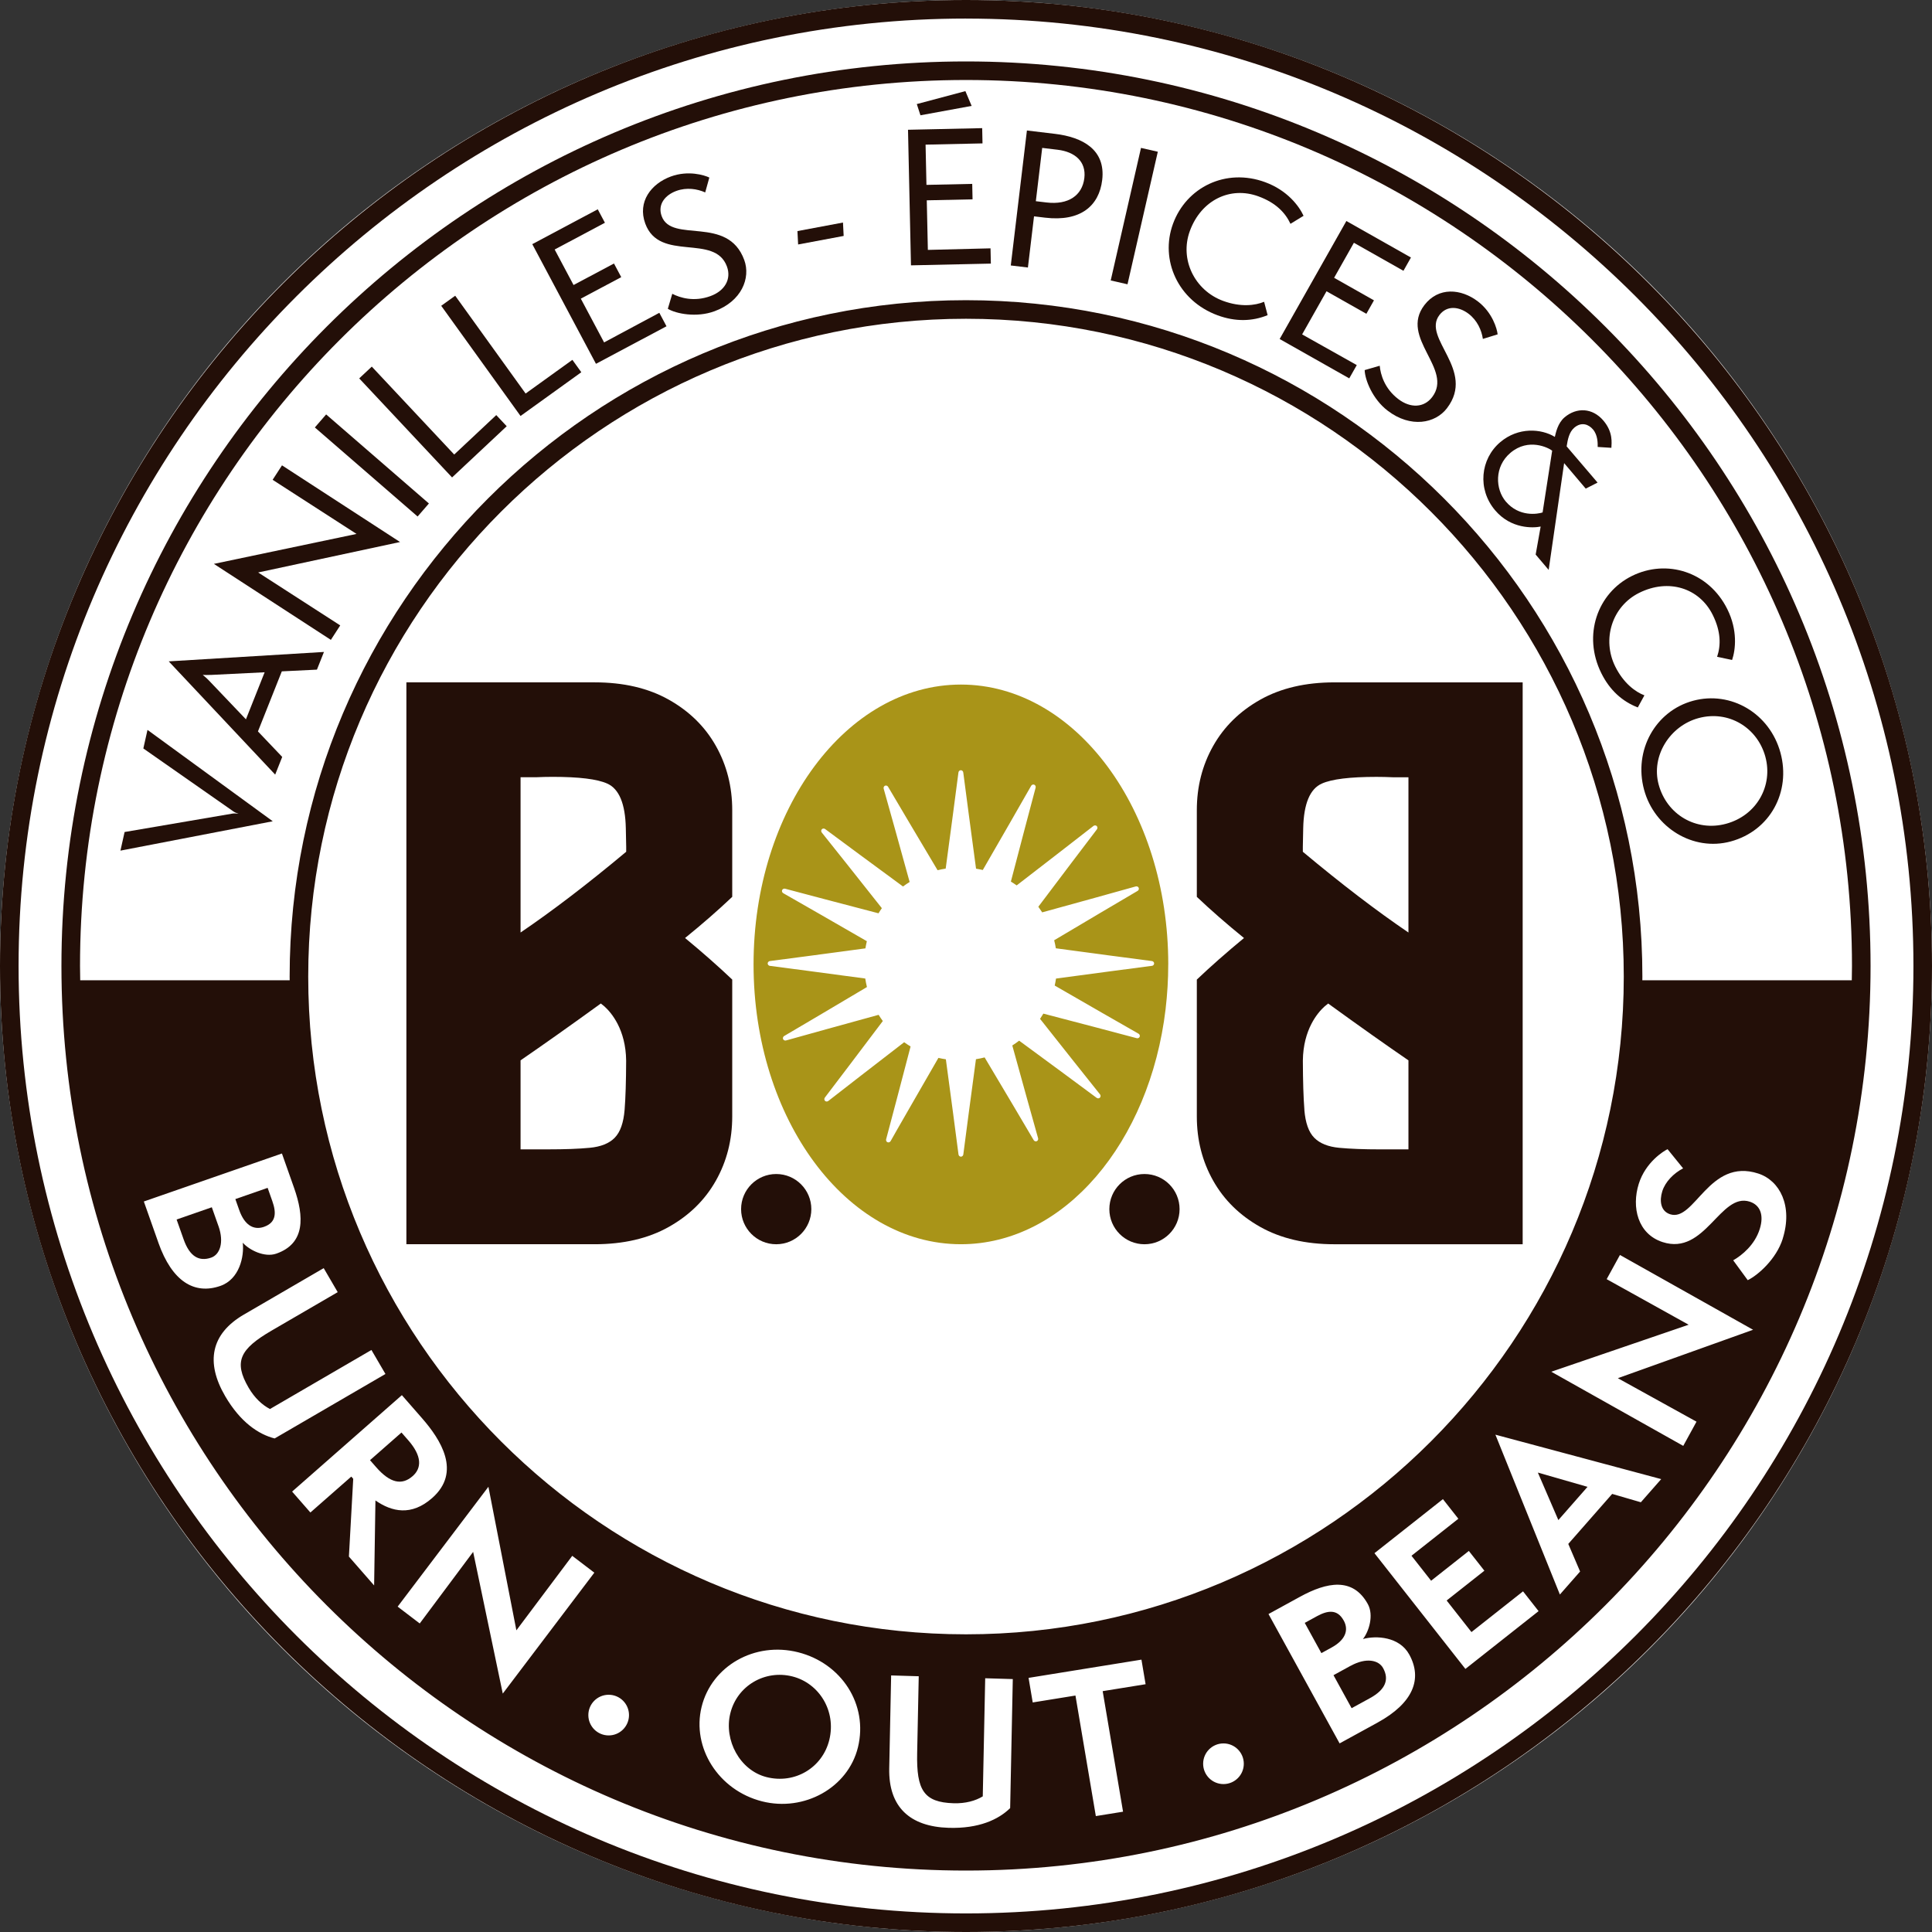 <svg xmlns="http://www.w3.org/2000/svg" viewBox="0 0 819.18 819.18"><rect x="0" y="0" width="819.18" height="819.18" fill="#333333" stroke="none"/><defs><style>      .cls-1 {        fill: #fff;      }      .cls-1, .cls-2, .cls-3 {        stroke-width: 0px;      }      .cls-2 {        fill: #a99418;      }      .cls-3 {        fill: #230f08;      }    </style></defs><g id="Calque_2" data-name="Calque 2"><circle class="cls-1" cx="409.59" cy="409.59" r="409.59"></circle></g><g id="Calque_1" data-name="Calque 1"><path class="cls-3" d="m409.59,819.18C183.74,819.18,0,635.44,0,409.59S183.74,0,409.59,0s409.59,183.74,409.59,409.59-183.74,409.59-409.59,409.59Zm0-811.31C188.09,7.88,7.88,188.09,7.88,409.59s180.21,401.71,401.72,401.71,401.71-180.21,401.71-401.71S631.1,7.88,409.59,7.88Z"></path><path class="cls-3" d="m344.01,512.68c0,8.22-6.66,14.89-14.89,14.89s-14.89-6.67-14.89-14.89,6.66-14.89,14.89-14.89,14.89,6.67,14.89,14.89"></path><path class="cls-3" d="m310.47,343.52c0-9.97-2.31-19.06-6.94-27.26-4.62-8.2-11.3-14.74-20-19.62-8.71-4.88-19.17-7.32-31.4-7.32h-79.82v238.24h79.82c12.23,0,22.7-2.44,31.4-7.32,8.7-4.88,15.37-11.41,20-19.62,4.63-8.2,6.94-17.29,6.94-27.26v-58.02c-5.95-5.65-12.62-11.53-20-17.62,7.38-5.99,14.05-11.8,20-17.46v-36.74Zm-89.74-13.96h6.44c2.53-.11,4.9-.17,7.11-.17,11.24,0,18.95.95,23.14,2.83,5.06,2.22,7.71,8.54,7.93,18.95l.16,7.81v2.17c-16.31,13.63-31.23,25.05-44.79,34.24v-65.83Zm39.91,152.87c-2.37,2.39-5.9,3.8-10.58,4.24-4.69.45-10.49.66-17.44.66h-11.9v-37.74c9.69-6.65,21.04-14.68,34.04-24.1.51.4,1.01.82,1.52,1.23,2.93,2.64,9.07,9.78,9.21,23.01-.03,8.79-.25,15.74-.65,20.81-.45,5.54-1.85,9.51-4.22,11.89Z"></path><path class="cls-3" d="m507.46,380.27c5.95,5.65,12.62,11.47,20,17.46-7.38,6.09-14.05,11.97-20,17.62v58.02c0,9.97,2.31,19.06,6.94,27.26,4.62,8.2,11.3,14.74,20,19.62,8.71,4.88,19.17,7.32,31.4,7.32h79.82s0-238.24,0-238.24h-79.82c-12.23,0-22.7,2.44-31.4,7.32-8.7,4.88-15.37,11.42-20,19.62-4.63,8.2-6.94,17.29-6.94,27.26v36.74Zm89.74,15.13c-13.55-9.2-28.48-20.61-44.79-34.24v-2.17s.16-7.81.16-7.81c.22-10.42,2.87-16.73,7.93-18.95,4.19-1.88,11.9-2.83,23.14-2.83,2.21,0,4.58.06,7.11.17h6.44v65.83Zm-44.13,75.15c-.4-5.07-.62-12.03-.65-20.81.14-13.23,6.29-20.38,9.21-23.01.51-.41,1.01-.82,1.52-1.23,13,9.42,24.35,17.46,34.04,24.1v37.74h-11.9c-6.94,0-12.75-.22-17.44-.66-4.68-.44-8.21-1.85-10.58-4.24-2.37-2.38-3.77-6.34-4.22-11.89Z"></path><path class="cls-3" d="m500.15,512.68c0,8.22-6.66,14.89-14.89,14.89s-14.89-6.67-14.89-14.89,6.66-14.89,14.89-14.89,14.89,6.67,14.89,14.89"></path><path class="cls-3" d="m335.99,710.82c-11.61-2.94-23.47,3.89-26.35,15.71-2.76,11.34,4.08,24.11,15.37,26.97,12.01,3.05,23.75-3.98,26.63-15.81,2.99-12.3-4.36-24.01-15.65-26.87Z"></path><path class="cls-3" d="m569.72,687.09c-2.71-4.93-6.84-4.26-11.31-1.82l-5.19,2.84,7.05,12.82,4.33-2.37c5.55-3.04,7.52-7.13,5.13-11.48Z"></path><path class="cls-3" d="m173.07,610.65l-2.84-3.25-13.34,11.72,2.62,3c5.85,6.68,10.85,7.81,15.46,3.76,3.87-3.41,4-8.49-1.9-15.24Z"></path><path class="cls-3" d="m572.76,706.26l-7.35,4.03,7.68,13.99,7.79-4.26c6.7-3.67,8.19-7.97,5.56-12.75-1.87-3.41-7.19-4.55-13.68-.99Z"></path><path class="cls-3" d="m92.63,519.87l-2.82-7.98-14.93,5.19,2.99,8.45c2.57,7.28,6.56,9.49,11.67,7.71,3.63-1.26,5.58-6.33,3.1-13.37Z"></path><path class="cls-3" d="m111.94,520.18c5.26-1.83,5.25-6.04,3.53-10.89l-1.99-5.63-13.69,4.76,1.66,4.7c2.13,6.02,5.84,8.68,10.49,7.07Z"></path><path class="cls-3" d="m409.59,26.05C198.11,26.05,26.05,198.11,26.05,409.59s172.06,383.54,383.54,383.54,383.54-172.06,383.54-383.54S621.08,26.05,409.59,26.05ZM67.15,526.88l-6.16-17.44,58.55-20.35,5.14,14.55c4.33,12.28,4.78,23.63-7.52,27.91-5.02,1.75-11.48-1.54-14.23-4.63.67,5.83-1.39,15.5-9.51,18.32-10.98,3.82-20.45-1.85-26.28-18.36Zm28.32,65.09c-8.36-14.34-6.11-26.41,7.96-34.6l33.82-19.67,5.94,10.18-28.02,16.3c-13.44,7.82-16.2,13.17-9.76,24.21,2.55,4.38,5.82,7.37,9.06,9.04l43.02-25.03,5.94,10.18-46.98,27.33c-6.78-1.72-14.5-6.83-20.99-17.95Zm35.22-177.91c0-153.79,125.11-278.9,278.9-278.9s278.9,125.11,278.9,278.9-125.11,278.9-278.9,278.9-278.9-125.11-278.9-278.9Zm27.95,258.19l-10.7-12.25,1.83-32.98-.82-.94-17.34,15.23-7.75-8.87,46.54-40.89,8.52,9.75c7.97,9.12,16.84,22.88,4.29,33.9-8.79,7.72-17.07,5.83-24.02,1l-.56,36.06Zm41.97-14.23l-22.64,30.34-9.36-7.14,38.48-50.82,11.86,60.87,23.69-31.59,9.36,7.14-38.82,51.27-12.56-60.07Zm57.47,77.81c-4.76,0-8.62-3.86-8.62-8.62s3.86-8.62,8.62-8.62,8.62,3.86,8.62,8.62-3.86,8.62-8.62,8.62Zm105.7,5.02c-4.18,17.18-22.82,27.46-40.68,22.93-18.49-4.69-29.83-22.75-25.63-40,4.22-17.34,22.51-27.89,41-23.19,18.25,4.63,29.74,22.05,25.31,40.27Zm64.54,25.79c-4.97,4.88-13.29,8.75-26.07,8.37-16.48-.5-25.55-8.85-25.21-25.24l.81-39.38,11.7.35-.67,32.62c-.32,15.65,2.79,20.85,15.48,21.23,5.02.15,9.26-1.04,12.34-2.92l1.03-50.08,11.7.35-1.12,54.7Zm47.86,1.53l-11.54,1.86-8.64-51.11-18.12,2.93-1.76-10.42,47.86-7.73,1.76,10.42-18.2,2.94,8.64,51.11Zm42.58-11.71c-4.76,0-8.62-3.86-8.62-8.62s3.86-8.62,8.62-8.62,8.62,3.86,8.62,8.62-3.86,8.62-8.62,8.62Zm65.31-26.05l-16.07,8.8-30.15-54.85,13.4-7.34c11.32-6.2,22.39-8.4,28.72,3.13,2.59,4.71.48,11.62-2.08,14.81,5.61-1.56,15.47-1.03,19.65,6.58,5.65,10.29,1.73,20.54-13.48,28.87Zm37.27-22.78l-38.56-49.07,29.03-22.92,6.54,8.32-19.87,15.69,8.32,10.59,16-12.63,6.59,8.38-16,12.63,10.52,13.39,21.87-17.27,6.59,8.39-31.03,24.5Zm74.4-70.66l-12.17-3.54-18.61,21.2,5.01,11.7-8.57,9.76-27.34-67.78,70.3,18.84-8.63,9.82Zm23.59-34.17l-5.62,10.26-55.95-31.44,58.24-19.93-34.76-19.32,5.63-10.26,56.45,31.72-57.34,20.53,33.35,18.44Zm36.56-77.56c-2.7,8.58-10.46,15.43-14.84,17.56l-6.16-8.42c3.78-2.16,9.15-6.57,11.25-13.26,1.91-6.06.1-10.2-4.21-11.6-12.53-4.07-18.89,23.01-36.98,17.13-10.57-3.44-13.22-14.79-10.1-24.71,2.9-9.21,10.59-13.91,12.21-14.68l6.59,8.13c-4.02,2.08-7.57,5.7-8.83,9.71-1.26,4.01-.75,8.43,3.32,9.75,10.41,3.38,16.45-24.06,37.36-17.27,9.16,2.98,14.75,13.73,10.37,27.67Zm-59.53-109.59c0-.53.02-1.06.02-1.59,0-158.13-128.65-286.78-286.78-286.78S122.81,255.93,122.81,414.06c0,.53.02,1.06.02,1.59H34.01c-.03-2.02-.08-4.04-.08-6.07,0-207.14,168.52-375.66,375.66-375.66s375.66,168.52,375.66,375.66c0,2.03-.04,4.05-.08,6.07h-88.83Z"></path><polygon class="cls-3" points="660.75 644.52 673.12 630.43 652.06 624.38 660.75 644.52"></polygon><g><path class="cls-3" d="m51.07,360.66l1.76-7.88,45.84-7.83c.65-.09,1.57-.04,2.48.09-.87-.27-1.66-.61-2.26-1.05l-38.11-26.64,1.76-7.87,53.11,38.74-64.58,12.45Z"></path><path class="cls-3" d="m134.36,283.93l-14.87.73-10.12,25.47,10.29,10.81-2.98,7.5-45.14-48.02,65.82-3.99-2.98,7.5Zm-44.88,2.23c-1.26.07-2.97.05-3.52,0,.44.34,1.73,1.43,2.59,2.34l15.73,16.5,7.93-19.95-22.73,1.12Z"></path><path class="cls-3" d="m109.46,242.73l34.8,22.45-3.97,6.13-49.6-32.22,60.48-12.7-35.57-22.95,3.97-6.13,50.05,32.51-60.16,12.91Z"></path><path class="cls-3" d="m177.07,219l-43.57-37.76,4.79-5.52,43.57,37.76-4.79,5.52Z"></path><path class="cls-3" d="m191.68,202.44l-39.37-42,5.33-5,34.95,37.28,17.83-16.72,4.43,4.72-23.17,21.72Z"></path><path class="cls-3" d="m220.71,176.38l-33.63-46.72,5.93-4.27,29.85,41.47,19.84-14.28,3.78,5.25-25.77,18.55Z"></path><path class="cls-3" d="m252.7,154.27l-27.01-50.75,27.76-14.78,3.04,5.71-21.31,11.34,8.01,15.06,17.14-9.12,3.08,5.78-17.14,9.12,9.87,18.55,23.42-12.55,3.04,5.71-29.91,15.92Z"></path><path class="cls-3" d="m285.05,124.57c3.3,1.71,9.23,3.52,16.17.98,6.08-2.22,8.97-7.17,7.01-12.54-5.17-14.16-28.6-1.71-34.64-18.23-3.37-9.23,2.51-16.89,10.87-19.95,7.37-2.69,14.22-.57,16.3.45l-1.75,6.31c-3.39-1.52-7.87-2.23-12.23-.64-4.65,1.7-8.08,5.63-6.22,10.71,4.26,11.66,28-.59,35.01,18.59,2.8,7.65-1.14,17.52-12.65,21.73-7.58,2.77-16.23,1.07-19.76-1.05l1.89-6.37Z"></path><path class="cls-3" d="m338.41,103.66l-.29-5.68,19.31-3.62.29,5.68-19.31,3.62Z"></path><path class="cls-3" d="m386.26,112.51l-1.26-57.49,31.45-.69.14,6.47-24.14.53.37,17.06,19.41-.42.14,6.55-19.41.42.46,21.02,26.57-.66.14,6.47-33.88.74Zm4.02-63.62l-1.55-4.77,20.6-5.48,2.65,6.26-21.7,3.98Z"></path><path class="cls-3" d="m428.58,112.56l6.84-57.23,11.87,1.42c11.64,1.39,21.59,6.64,20.05,19.57-1.31,10.96-9.17,17.77-24.22,15.97l-4.69-.56-2.59,21.7-7.26-.87Zm15.15-26.71c9.22,1.1,15.15-2.94,16.04-10.35.84-7.03-4.04-11.14-11.37-12.01l-6.5-.78-2.7,22.6,4.54.54Z"></path><path class="cls-3" d="m470.95,118.91l12.84-56.2,7.13,1.63-12.85,56.2-7.13-1.63Z"></path><path class="cls-3" d="m537.5,133.62c-6.58,2.69-13.7,2.84-21.21.08-16.8-6.17-24.57-23.47-18.92-38.84,5.67-15.44,22.36-23.76,39.08-17.61,9.37,3.44,14.33,10.05,16.27,14.25l-5.55,3.4c-2.17-4.69-6.21-8.94-13.58-11.64-11.94-4.39-24.26,1.55-29.07,14.64-4.47,12.15,2.08,25.27,14.09,29.68,7.36,2.71,13.55,1.98,17.38.38l1.49,5.66Z"></path><path class="cls-3" d="m542.58,143.75l28.29-50.04,27.38,15.48-3.18,5.63-21.01-11.88-8.39,14.85,16.9,9.56-3.22,5.7-16.9-9.55-10.34,18.29,23.17,13.01-3.19,5.63-29.5-16.68Z"></path><path class="cls-3" d="m585.01,155.07c.34,3.7,2.01,9.67,7.89,14.15,5.15,3.93,10.88,3.7,14.34-.84,9.14-11.99-13.97-25.02-3.3-39.01,5.96-7.81,15.58-6.99,22.67-1.58,6.24,4.76,8.15,11.67,8.4,13.98l-6.26,1.93c-.55-3.68-2.36-7.83-6.05-10.65-3.94-3-9.1-3.77-12.38.53-7.53,9.87,15.58,23.28,3.2,39.51-4.94,6.48-15.38,8.49-25.13,1.05-6.42-4.9-9.65-13.1-9.76-17.22l6.38-1.84Z"></path><path class="cls-3" d="m651.13,235.14l2.12-11.88c-3.14.66-12.57,1.07-19.31-6.89-7.58-8.95-6.25-21.75,2.17-28.89,7.67-6.5,17.39-5.75,23.15-2.24.41-1.64,1.18-5.79,4.14-8.3,5.06-4.28,11.8-4.1,16.47,1.42,4.18,4.94,3.43,9.47,3.37,11.52l-5.81-.37c.03-1.62.04-5.02-1.98-7.41-1.82-2.15-4.85-3.37-7.93-.77-2.21,1.87-2.8,5.06-3.25,7.94l13.11,15.35-5.02,2.56-9.16-10.81-6.56,45.27-5.52-6.51Zm7-44.05c-1.52-1.21-10.02-5.58-17.69.91-6.92,5.86-6.41,15.41-1.98,20.64,5.66,6.68,13.5,5.33,15.61,4.64l4.06-26.19Z"></path><path class="cls-3" d="m694.43,299.96c-6.63-2.57-11.9-7.35-15.46-14.52-7.96-16.03-1.72-33.93,12.94-41.21,14.73-7.32,32.57-1.89,40.49,14.07,4.44,8.94,3.5,17.14,2.02,21.53l-6.36-1.34c1.65-4.9,1.63-10.76-1.86-17.78-5.66-11.39-18.69-15.54-31.17-9.34-11.6,5.76-15.85,19.78-10.16,31.24,3.49,7.03,8.49,10.75,12.37,12.22l-2.81,5.14Z"></path><path class="cls-3" d="m697.1,334.87c-4.54-16.76,4.83-33.42,20.78-37.74,16.02-4.34,32.52,5.32,37.06,22.07,4.46,16.46-4.31,33.04-21.14,37.59-15.88,4.3-32.35-5.83-36.7-21.93Zm51.45-13.93c-3.38-12.49-15.65-19.9-28.36-16.46-12.06,3.26-20.21,15.96-16.91,28.17,3.46,12.79,15.92,20.06,28.56,16.64,13.16-3.56,19.97-16.29,16.7-28.35Z"></path></g><path class="cls-2" d="m495.35,408.91c0-65.53-39.36-118.65-87.92-118.65s-87.92,53.12-87.92,118.65,39.36,118.65,87.92,118.65c43.79,0,80.09-43.21,86.8-99.76v-.02s0-.04,0-.04c.72-6.13,1.11-12.42,1.11-18.83Zm-7.14.64c-.45,0-33.05,4.38-40.46,5.37-.15,1-.33,1.99-.55,2.96,6.54,3.77,34.95,20.14,35.36,20.31.59.24.89.87.67,1.41s-.88.78-1.47.54c-.41-.17-31.95-8.42-39.37-10.36-.45.75-.91,1.5-1.4,2.22,4.81,6.08,24.97,31.54,25.29,31.85.46.44.5,1.14.1,1.56s-1.1.4-1.56-.04c-.32-.31-26.37-19.48-32.69-24.12-.94.72-1.91,1.4-2.91,2.04,2.1,7.61,10.71,38.7,10.88,39.11.25.59.02,1.25-.51,1.47-.53.23-1.17-.06-1.42-.65-.17-.41-16.59-28-20.68-34.87-1.21.31-2.43.56-3.68.76-1.07,7.94-5.33,39.74-5.33,40.18,0,.64-.47,1.15-1.05,1.15s-1.05-.52-1.05-1.15c0-.44-4.25-32.15-5.33-40.14-1.07-.16-2.12-.36-3.16-.6-4.04,7.01-20,34.69-20.16,35.1-.24.59-.87.89-1.41.67-.54-.22-.78-.88-.54-1.47.17-.41,8.26-31.31,10.31-39.14-.93-.57-1.84-1.16-2.72-1.8-6.41,4.95-31.69,24.47-32,24.78-.45.45-1.15.49-1.56.08-.41-.41-.38-1.11.06-1.56.31-.31,19.59-25.86,24.45-32.29-.63-.85-1.22-1.73-1.78-2.63-7.76,2.14-38.63,10.64-39.04,10.81-.59.25-1.25.02-1.47-.52-.23-.53.06-1.17.65-1.42.41-.17,28.05-16.58,34.91-20.65-.29-1.19-.53-2.39-.71-3.61-7.85-1.05-39.79-5.34-40.23-5.34-.64,0-1.15-.47-1.15-1.05s.52-1.05,1.15-1.05c.44,0,32.57-4.31,40.29-5.35.17-1.03.37-2.04.61-3.04-6.74-3.88-34.85-20.08-35.26-20.25-.59-.24-.89-.87-.67-1.41s.88-.78,1.47-.54c.41.17,32.02,8.44,39.4,10.37.46-.74.92-1.47,1.42-2.17-4.72-5.97-25.02-31.6-25.34-31.91-.46-.44-.5-1.14-.1-1.56.4-.42,1.1-.4,1.56.04.32.31,26.87,19.84,32.85,24.24.91-.68,1.85-1.32,2.81-1.92-1.97-7.14-10.77-38.94-10.95-39.35-.25-.59-.02-1.25.51-1.47.53-.23,1.17.06,1.42.65.18.41,17.14,28.92,20.87,35.18,1.13-.28,2.28-.5,3.44-.68.96-7.18,5.38-40.12,5.38-40.57,0-.64.47-1.15,1.05-1.15s1.05.52,1.05,1.15c0,.45,4.44,33.5,5.39,40.6.97.16,1.92.34,2.86.56,3.59-6.22,20.23-35.09,20.4-35.51.24-.59.87-.89,1.41-.67.54.22.78.88.54,1.47-.17.42-8.63,32.7-10.44,39.62.84.51,1.66,1.05,2.46,1.62,5.67-4.38,32.07-24.76,32.39-25.08.45-.45,1.15-.49,1.56-.08.41.41.38,1.11-.06,1.56-.32.32-20.38,26.91-24.71,32.65.57.78,1.12,1.57,1.64,2.38,6.97-1.92,39.03-10.75,39.45-10.93.59-.25,1.25-.02,1.47.52s-.06,1.17-.65,1.42c-.41.18-28.9,17.08-35.19,20.82.28,1.12.52,2.25.71,3.41,7.28.98,40.07,5.38,40.52,5.38.64,0,1.15.47,1.15,1.05s-.52,1.05-1.15,1.05Z"></path></g></svg>